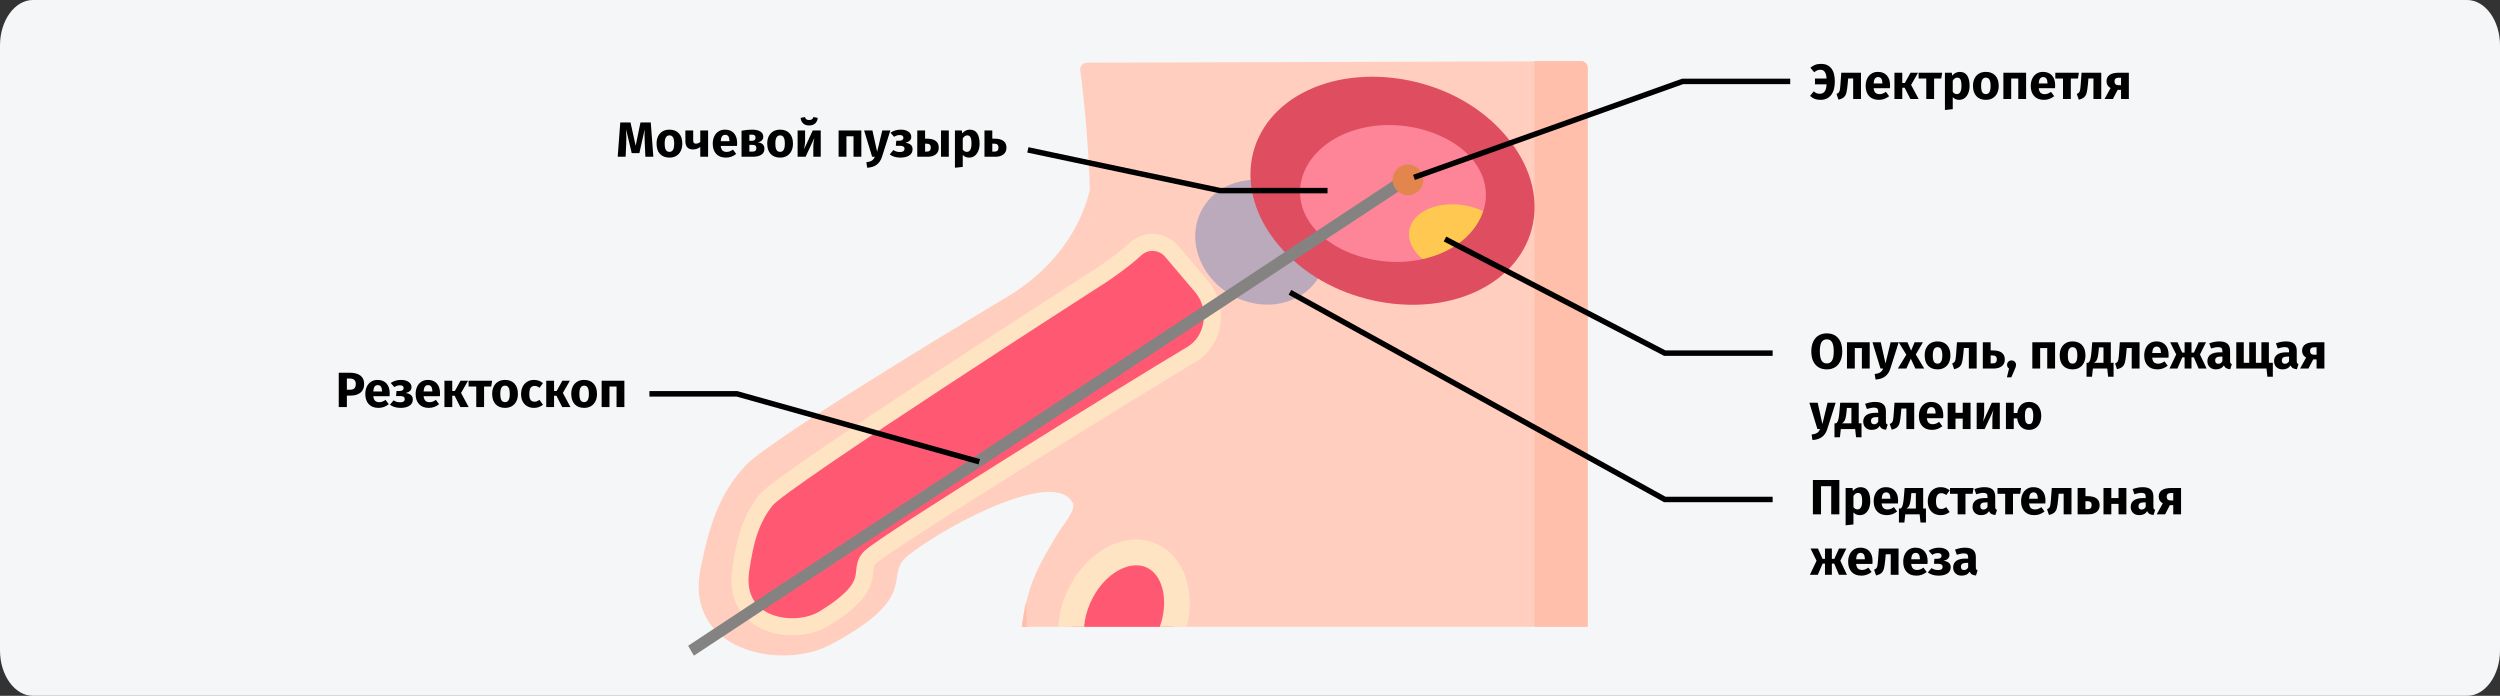 <?xml version="1.0" encoding="UTF-8"?>
<svg xmlns="http://www.w3.org/2000/svg" width="909" height="253" viewBox="0 0 909 253" fill="none">
  <rect x="0" y="0" width="909" height="253" fill="#333333" stroke="none"/>
  <g clip-path="url(#clip0_313_30622)">
    <path d="M11.974 0H897.026C903.612 0 909 7.425 909 16.5V236.5C909 245.575 903.612 253 897.026 253H11.974C5.388 253 0 245.575 0 236.5V16.5C0 7.425 5.388 0 11.974 0Z" fill="#F5F6F7"></path>
    <path d="M577.281 24.699V227.899H371.533C371.533 227.399 371.633 226.999 371.733 226.499C371.833 226.099 371.833 225.699 371.932 225.399C372.032 224.299 372.232 223.299 372.431 222.199C372.531 221.799 372.631 221.399 372.631 220.999C372.731 220.599 372.83 220.199 372.93 219.699C373.03 219.399 373.03 219.199 373.13 218.999C373.229 218.799 373.229 218.499 373.329 218.299C375.724 208.299 379.915 202.099 383.906 195.099C385.602 192.199 390.491 186.399 390.292 183.799C389.993 178.299 386.8 174.999 386.4 175.399C384.704 177.299 383.806 117.999 383.806 117.999L392.886 81.899C396.778 80.899 396.279 79.799 396.279 79.799C396.778 60.299 393.984 34.299 392.786 25.599C392.587 24.099 393.784 22.799 395.281 22.799L558.222 22.299L575.085 22.199C576.183 22.199 577.281 23.399 577.281 24.699Z" fill="#FFCEBF"></path>
    <path d="M373.13 218.299C373.13 221.699 373.229 224.899 373.529 227.899H371.533C371.533 227.399 371.633 226.999 371.733 226.499C371.833 226.099 371.833 225.699 371.932 225.399C372.032 224.299 372.232 223.299 372.431 222.199C372.531 221.799 372.631 221.399 372.631 220.999C372.731 220.599 372.83 220.199 372.93 219.699C373.03 219.399 373.03 219.199 373.13 218.999C373.03 218.799 373.13 218.499 373.13 218.299Z" fill="#FFBFAB"></path>
    <path d="M577.281 24.699V227.899H557.924V22.199H574.787C576.184 22.199 577.281 23.399 577.281 24.699Z" fill="#FFBFAB"></path>
    <path d="M426.612 227.899H389.494C389.694 224.399 390.592 220.799 392.188 217.199C397.676 204.799 409.55 197.999 418.73 202.099C426.812 205.699 430.005 216.799 426.612 227.899Z" fill="#FF5872"></path>
    <path d="M479.777 100.392C485.838 89.87 481.235 75.833 469.496 69.04C457.756 62.247 443.325 65.27 437.263 75.792C431.201 86.314 435.804 100.351 447.544 107.144C459.284 113.937 473.715 110.914 479.777 100.392Z" fill="#BAAABC"></path>
    <path d="M528.189 100.799C548.943 93.9 556.027 74.499 544.054 57.4C532.08 40.4 505.539 32.2 484.884 39.2C464.13 46.099 456.945 65.499 468.919 82.499C480.893 99.499 507.434 107.699 528.189 100.799Z" fill="#FE8598"></path>
    <path d="M539.564 98.499C548.245 95.9 551.238 88.6 546.249 82.1C541.26 75.7 530.085 72.6 521.404 75.2C512.723 77.799 509.73 85.1 514.719 91.6C519.708 98.1 530.883 101.2 539.564 98.499Z" fill="#FFC850"></path>
    <path d="M420.626 197.8C407.954 192.1 393.885 201.9 387.898 215.3C386.002 219.5 385.004 223.8 384.805 227.9H394.184C394.384 225 395.182 222 396.479 219.1C398.774 214 402.266 209.9 406.457 207.5C409.65 205.7 413.442 204.8 416.834 206.3C422.921 209 425.016 218.6 421.723 227.9H431.502C434.795 215 430.504 202.2 420.626 197.8Z" fill="#FFE4C4"></path>
    <path d="M550.74 53.599C534.675 30.2 502.147 23.099 479.995 31C455.45 39.7 447.367 63.9 461.835 85.1C477.401 107.799 509.63 115.899 532.58 107.7C557.126 98.999 565.308 74.7 550.74 53.599ZM521.903 92.9C513.422 95.9 503.743 95.999 494.663 93.299C486.581 90.9 480.095 86.499 476.304 80.999C467.922 68.799 474.707 53.599 491.071 47.8C499.552 44.8 509.231 44.7 518.311 47.4C525.296 49.499 532.48 53.499 536.671 59.7C545.052 71.9 538.267 87.1 521.903 92.9Z" fill="#DF4D60"></path>
    <path d="M397.277 63.1C397.277 63.1 396.08 90.4 365.447 108.4C365.447 108.4 281.033 158.7 271.155 169.2C261.276 179.7 257.884 191.5 254.791 206.3C248.405 237 284.326 243.7 301.787 234.5C335.613 216.6 320.845 209.3 330.125 202C345.391 190 384.405 170.1 390.093 183.1" fill="#FFCEBF"></path>
    <path d="M426.114 91.499C422.721 87.399 416.834 86.999 412.943 90.499C410.349 92.899 406.457 95.999 400.87 99.799C400.87 99.799 284.526 174.399 278.638 181.699C272.751 188.999 270.856 196.999 269.359 207.099C266.166 227.899 288.916 231.499 299.692 224.899C320.546 212.099 311.067 207.499 316.655 202.399C323.141 196.499 411.347 141.899 433.298 128.799C441.58 123.899 443.376 111.899 436.99 104.299L426.114 91.499Z" fill="#FF5872" stroke="#FFE4C4" stroke-width="6.207"></path>
    <path d="M250.201 234.798L508.333 64.498L510.828 68.098L252.297 238.398L250.201 234.798Z" fill="#858382"></path>
    <path d="M511.926 70.999C515.012 70.999 517.513 68.492 517.513 65.399C517.513 62.306 515.012 59.799 511.926 59.799C508.84 59.799 506.338 62.306 506.338 65.399C506.338 68.492 508.84 70.999 511.926 70.999Z" fill="#E2864D"></path>
    <path d="M514.121 64.5L611.806 29.6H650.92" stroke="black" stroke-width="2"></path>
    <path d="M525.396 86.9L605.321 128.4H644.534" stroke="black" stroke-width="2"></path>
    <path d="M469.02 106.301L605.32 181.601H644.533" stroke="black" stroke-width="2"></path>
    <path d="M373.729 54.5L443.575 69.3H482.689" stroke="black" stroke-width="2"></path>
    <path d="M236.133 143.199H267.963L356.069 167.899" stroke="black" stroke-width="2"></path>
    <path d="M237.554 57H234.656L234.44 52.122C234.38 50.958 234.35 49.92 234.35 49.008C234.35 48.312 234.368 47.652 234.404 47.028L232.478 55.686H229.688L227.636 47.028C227.708 48.072 227.744 49.056 227.744 49.98C227.744 50.676 227.726 51.402 227.69 52.158L227.474 57H224.594L225.53 44.526H229.256L231.128 52.986L232.874 44.526H236.618L237.554 57ZM243.406 47.136C244.87 47.136 246.016 47.586 246.844 48.486C247.672 49.374 248.086 50.622 248.086 52.23C248.086 53.25 247.894 54.144 247.51 54.912C247.138 55.668 246.598 56.256 245.89 56.676C245.194 57.096 244.366 57.306 243.406 57.306C241.954 57.306 240.808 56.862 239.968 55.974C239.14 55.074 238.726 53.82 238.726 52.212C238.726 51.192 238.912 50.304 239.284 49.548C239.668 48.78 240.208 48.186 240.904 47.766C241.612 47.346 242.446 47.136 243.406 47.136ZM243.406 49.224C242.83 49.224 242.398 49.47 242.11 49.962C241.822 50.442 241.678 51.192 241.678 52.212C241.678 53.256 241.816 54.018 242.092 54.498C242.38 54.978 242.818 55.218 243.406 55.218C243.982 55.218 244.414 54.978 244.702 54.498C244.99 54.006 245.134 53.25 245.134 52.23C245.134 51.186 244.99 50.424 244.702 49.944C244.426 49.464 243.994 49.224 243.406 49.224ZM257.464 47.442V57H254.62V53.418C254.284 53.706 253.882 53.934 253.414 54.102C252.958 54.258 252.472 54.336 251.956 54.336C251.032 54.336 250.342 54.078 249.886 53.562C249.43 53.034 249.202 52.302 249.202 51.366V47.442H252.046V51.006C252.046 51.45 252.124 51.768 252.28 51.96C252.448 52.14 252.694 52.23 253.018 52.23C253.306 52.23 253.594 52.176 253.882 52.068C254.17 51.948 254.416 51.798 254.62 51.618V47.442H257.464ZM268.026 52.032C268.026 52.428 268.008 52.77 267.972 53.058H262.05C262.146 53.862 262.374 54.426 262.734 54.75C263.094 55.074 263.592 55.236 264.228 55.236C264.612 55.236 264.984 55.17 265.344 55.038C265.704 54.894 266.094 54.678 266.514 54.39L267.684 55.974C266.568 56.862 265.326 57.306 263.958 57.306C262.41 57.306 261.222 56.85 260.394 55.938C259.566 55.026 259.152 53.802 259.152 52.266C259.152 51.294 259.326 50.424 259.674 49.656C260.022 48.876 260.532 48.264 261.204 47.82C261.876 47.364 262.68 47.136 263.616 47.136C264.996 47.136 266.076 47.568 266.856 48.432C267.636 49.296 268.026 50.496 268.026 52.032ZM265.236 51.222C265.212 49.758 264.696 49.026 263.688 49.026C263.196 49.026 262.812 49.206 262.536 49.566C262.272 49.926 262.11 50.52 262.05 51.348H265.236V51.222ZM275.51 51.744C277.13 51.936 277.94 52.722 277.94 54.102C277.94 55.074 277.556 55.8 276.788 56.28C276.032 56.76 274.994 57 273.674 57H269.624V47.532C271.052 47.268 272.312 47.136 273.404 47.136C274.7 47.136 275.708 47.358 276.428 47.802C277.16 48.234 277.526 48.876 277.526 49.728C277.526 50.268 277.352 50.712 277.004 51.06C276.668 51.396 276.17 51.624 275.51 51.744ZM273.35 48.954C272.978 48.954 272.684 48.966 272.468 48.99V51.186H273.476C273.872 51.186 274.178 51.096 274.394 50.916C274.61 50.724 274.718 50.436 274.718 50.052C274.718 49.32 274.262 48.954 273.35 48.954ZM273.584 55.128C274.544 55.128 275.024 54.702 275.024 53.85C275.024 53.454 274.91 53.16 274.682 52.968C274.454 52.776 274.094 52.68 273.602 52.68H272.468V55.128H273.584ZM283.643 47.136C285.107 47.136 286.253 47.586 287.081 48.486C287.909 49.374 288.323 50.622 288.323 52.23C288.323 53.25 288.131 54.144 287.747 54.912C287.375 55.668 286.835 56.256 286.127 56.676C285.431 57.096 284.603 57.306 283.643 57.306C282.191 57.306 281.045 56.862 280.205 55.974C279.377 55.074 278.963 53.82 278.963 52.212C278.963 51.192 279.149 50.304 279.521 49.548C279.905 48.78 280.445 48.186 281.141 47.766C281.849 47.346 282.683 47.136 283.643 47.136ZM283.643 49.224C283.067 49.224 282.635 49.47 282.347 49.962C282.059 50.442 281.915 51.192 281.915 52.212C281.915 53.256 282.053 54.018 282.329 54.498C282.617 54.978 283.055 55.218 283.643 55.218C284.219 55.218 284.651 54.978 284.939 54.498C285.227 54.006 285.371 53.25 285.371 52.23C285.371 51.186 285.227 50.424 284.939 49.944C284.663 49.464 284.231 49.224 283.643 49.224ZM298.42 57H295.72V53.598C295.72 52.926 295.756 52.29 295.828 51.69C295.9 51.09 295.99 50.586 296.098 50.178L292.912 57H290.014V47.442H292.732V50.898C292.732 51.534 292.69 52.158 292.606 52.77C292.534 53.382 292.45 53.886 292.354 54.282L295.504 47.442H298.42V57ZM294.208 45.624C293.284 45.624 292.552 45.372 292.012 44.868C291.484 44.364 291.184 43.692 291.112 42.852L292.678 42.564C292.786 42.948 292.96 43.224 293.2 43.392C293.452 43.56 293.788 43.644 294.208 43.644C294.628 43.644 294.958 43.56 295.198 43.392C295.45 43.224 295.636 42.948 295.756 42.564L297.322 42.852C297.25 43.692 296.944 44.364 296.404 44.868C295.864 45.372 295.132 45.624 294.208 45.624ZM310.339 57V49.548H307.765V57H304.921V47.442H313.183V57H310.339ZM320.689 57.018C320.305 58.254 319.675 59.202 318.799 59.862C317.935 60.534 316.771 60.912 315.307 60.996L315.001 58.998C315.913 58.878 316.585 58.674 317.017 58.386C317.461 58.098 317.815 57.636 318.079 57H317.107L314.191 47.442H317.215L318.925 55.182L320.797 47.442H323.731L320.689 57.018ZM327.597 47.136C328.665 47.136 329.553 47.376 330.261 47.856C330.981 48.324 331.341 48.966 331.341 49.782C331.341 50.838 330.645 51.546 329.253 51.906C330.105 52.026 330.741 52.278 331.161 52.662C331.593 53.034 331.809 53.562 331.809 54.246C331.809 55.242 331.401 56.004 330.585 56.532C329.781 57.048 328.713 57.306 327.381 57.306C325.833 57.306 324.537 56.922 323.493 56.154L324.825 54.57C325.257 54.834 325.659 55.02 326.031 55.128C326.403 55.224 326.823 55.272 327.291 55.272C328.347 55.272 328.875 54.876 328.875 54.084C328.875 53.364 328.323 53.004 327.219 53.004H325.725L325.887 51.168H327.003C327.471 51.168 327.831 51.078 328.083 50.898C328.347 50.706 328.479 50.43 328.479 50.07C328.479 49.746 328.359 49.506 328.119 49.35C327.891 49.182 327.585 49.098 327.201 49.098C326.793 49.098 326.427 49.152 326.103 49.26C325.779 49.368 325.443 49.53 325.095 49.746L323.781 48.252C324.321 47.88 324.897 47.604 325.509 47.424C326.133 47.232 326.829 47.136 327.597 47.136ZM336.868 50.412C338.416 50.412 339.544 50.694 340.252 51.258C340.972 51.81 341.332 52.632 341.332 53.724C341.332 54.78 340.96 55.59 340.216 56.154C339.472 56.718 338.494 57 337.282 57H333.52V47.442H336.364V50.412H336.868ZM342.142 47.442H344.986V57H342.142V47.442ZM336.976 55.128C337.948 55.128 338.434 54.642 338.434 53.67C338.434 53.178 338.308 52.818 338.056 52.59C337.816 52.35 337.402 52.23 336.814 52.23H336.364V55.128H336.976ZM352.614 47.136C353.814 47.136 354.708 47.58 355.296 48.468C355.884 49.356 356.178 50.598 356.178 52.194C356.178 53.178 356.022 54.06 355.71 54.84C355.41 55.608 354.972 56.214 354.396 56.658C353.82 57.09 353.148 57.306 352.38 57.306C351.42 57.306 350.646 56.976 350.058 56.316V60.69L347.214 60.996V47.442H349.716L349.86 48.504C350.232 48.036 350.658 47.694 351.138 47.478C351.618 47.25 352.11 47.136 352.614 47.136ZM351.516 55.218C352.656 55.218 353.226 54.222 353.226 52.23C353.226 51.102 353.1 50.322 352.848 49.89C352.596 49.446 352.218 49.224 351.714 49.224C351.39 49.224 351.084 49.32 350.796 49.512C350.52 49.704 350.274 49.98 350.058 50.34V54.372C350.442 54.936 350.928 55.218 351.516 55.218ZM361.482 50.412C363.03 50.412 364.158 50.694 364.866 51.258C365.586 51.81 365.946 52.632 365.946 53.724C365.946 54.78 365.574 55.59 364.83 56.154C364.086 56.718 363.108 57 361.896 57H357.954V47.442H360.798V50.412H361.482ZM361.59 55.128C362.562 55.128 363.048 54.642 363.048 53.67C363.048 53.178 362.922 52.818 362.67 52.59C362.43 52.35 362.016 52.23 361.428 52.23H360.798V55.128H361.59Z" fill="black"></path>
    <path d="M664.21 121.22C665.986 121.22 667.366 121.79 668.35 122.93C669.346 124.07 669.844 125.678 669.844 127.754C669.844 129.11 669.616 130.28 669.16 131.264C668.716 132.248 668.068 133.004 667.216 133.532C666.376 134.048 665.374 134.306 664.21 134.306C663.046 134.306 662.044 134.048 661.204 133.532C660.364 133.016 659.716 132.272 659.26 131.3C658.816 130.316 658.594 129.134 658.594 127.754C658.594 126.41 658.816 125.246 659.26 124.262C659.716 123.278 660.364 122.528 661.204 122.012C662.044 121.484 663.046 121.22 664.21 121.22ZM664.21 123.38C663.358 123.38 662.722 123.728 662.302 124.424C661.894 125.108 661.69 126.218 661.69 127.754C661.69 129.29 661.9 130.406 662.32 131.102C662.74 131.798 663.37 132.146 664.21 132.146C665.074 132.146 665.71 131.804 666.118 131.12C666.538 130.424 666.748 129.302 666.748 127.754C666.748 126.206 666.538 125.09 666.118 124.406C665.698 123.722 665.062 123.38 664.21 123.38ZM676.979 134V126.548H674.405V134H671.561V124.442H679.823V134H676.979ZM687.329 134.018C686.945 135.254 686.315 136.202 685.439 136.862C684.575 137.534 683.411 137.912 681.947 137.996L681.641 135.998C682.553 135.878 683.225 135.674 683.657 135.386C684.101 135.098 684.455 134.636 684.719 134H683.747L680.831 124.442H683.855L685.565 132.182L687.437 124.442H690.371L687.329 134.018ZM696.574 128.888L699.652 134H696.43L694.774 130.418L693.154 134H690.058L693.136 128.978L690.364 124.442H693.55L694.882 127.502L696.16 124.442H699.184L696.574 128.888ZM704.494 124.136C705.958 124.136 707.104 124.586 707.932 125.486C708.76 126.374 709.174 127.622 709.174 129.23C709.174 130.25 708.982 131.144 708.598 131.912C708.226 132.668 707.686 133.256 706.978 133.676C706.282 134.096 705.454 134.306 704.494 134.306C703.042 134.306 701.896 133.862 701.056 132.974C700.228 132.074 699.814 130.82 699.814 129.212C699.814 128.192 700 127.304 700.372 126.548C700.756 125.78 701.296 125.186 701.992 124.766C702.7 124.346 703.534 124.136 704.494 124.136ZM704.494 126.224C703.918 126.224 703.486 126.47 703.198 126.962C702.91 127.442 702.766 128.192 702.766 129.212C702.766 130.256 702.904 131.018 703.18 131.498C703.468 131.978 703.906 132.218 704.494 132.218C705.07 132.218 705.502 131.978 705.79 131.498C706.078 131.006 706.222 130.25 706.222 129.23C706.222 128.186 706.078 127.424 705.79 126.944C705.514 126.464 705.082 126.224 704.494 126.224ZM718.718 124.442V134H715.874V126.53H714.056L713.876 128.564C713.744 129.968 713.588 131.018 713.408 131.714C713.24 132.398 712.94 132.938 712.508 133.334C712.076 133.73 711.416 134.03 710.528 134.234L709.826 132.164C710.222 131.984 710.498 131.798 710.654 131.606C710.822 131.402 710.948 131.084 711.032 130.652C711.116 130.208 711.194 129.464 711.266 128.42L711.554 124.442H718.718ZM724.484 127.412C726.032 127.412 727.16 127.694 727.868 128.258C728.588 128.81 728.948 129.632 728.948 130.724C728.948 131.78 728.576 132.59 727.832 133.154C727.088 133.718 726.11 134 724.898 134H720.956V124.442H723.8V127.412H724.484ZM724.592 132.128C725.564 132.128 726.05 131.642 726.05 130.67C726.05 130.178 725.924 129.818 725.672 129.59C725.432 129.35 725.018 129.23 724.43 129.23H723.8V132.128H724.592ZM731.404 131.048C731.86 131.048 732.244 131.204 732.556 131.516C732.868 131.828 733.024 132.212 733.024 132.668C733.024 132.932 732.982 133.196 732.898 133.46C732.814 133.724 732.664 134.096 732.448 134.576L731.314 137.186H729.712L730.486 134.018C730.258 133.862 730.078 133.67 729.946 133.442C729.826 133.202 729.766 132.944 729.766 132.668C729.766 132.212 729.922 131.828 730.234 131.516C730.546 131.204 730.936 131.048 731.404 131.048ZM744.374 134V126.548H741.8V134H738.956V124.442H747.218V134H744.374ZM753.59 124.136C755.054 124.136 756.2 124.586 757.028 125.486C757.856 126.374 758.27 127.622 758.27 129.23C758.27 130.25 758.078 131.144 757.694 131.912C757.322 132.668 756.782 133.256 756.074 133.676C755.378 134.096 754.55 134.306 753.59 134.306C752.138 134.306 750.992 133.862 750.152 132.974C749.324 132.074 748.91 130.82 748.91 129.212C748.91 128.192 749.096 127.304 749.468 126.548C749.852 125.78 750.392 125.186 751.088 124.766C751.796 124.346 752.63 124.136 753.59 124.136ZM753.59 126.224C753.014 126.224 752.582 126.47 752.294 126.962C752.006 127.442 751.862 128.192 751.862 129.212C751.862 130.256 752 131.018 752.276 131.498C752.564 131.978 753.002 132.218 753.59 132.218C754.166 132.218 754.598 131.978 754.886 131.498C755.174 131.006 755.318 130.25 755.318 129.23C755.318 128.186 755.174 127.424 754.886 126.944C754.61 126.464 754.178 126.224 753.59 126.224ZM768.498 131.912V136.988H766.518L766.194 134H760.974L760.65 136.988H758.67V131.912H759.264C759.48 131.756 759.654 131.558 759.786 131.318C759.93 131.066 760.056 130.658 760.164 130.094C760.284 129.53 760.386 128.726 760.47 127.682L760.74 124.442H767.49V131.912H768.498ZM764.826 126.314H763.17L763.08 127.43C762.996 128.39 762.888 129.164 762.756 129.752C762.636 130.328 762.468 130.784 762.252 131.12C762.036 131.444 761.748 131.708 761.388 131.912H764.826V126.314ZM777.939 124.442V134H775.095V126.53H773.277L773.097 128.564C772.965 129.968 772.809 131.018 772.629 131.714C772.461 132.398 772.161 132.938 771.729 133.334C771.297 133.73 770.637 134.03 769.749 134.234L769.047 132.164C769.443 131.984 769.719 131.798 769.875 131.606C770.043 131.402 770.169 131.084 770.253 130.652C770.337 130.208 770.415 129.464 770.487 128.42L770.775 124.442H777.939ZM788.511 129.032C788.511 129.428 788.493 129.77 788.457 130.058H782.535C782.631 130.862 782.859 131.426 783.219 131.75C783.579 132.074 784.077 132.236 784.713 132.236C785.097 132.236 785.469 132.17 785.829 132.038C786.189 131.894 786.579 131.678 786.999 131.39L788.169 132.974C787.053 133.862 785.811 134.306 784.443 134.306C782.895 134.306 781.707 133.85 780.879 132.938C780.051 132.026 779.637 130.802 779.637 129.266C779.637 128.294 779.811 127.424 780.159 126.656C780.507 125.876 781.017 125.264 781.689 124.82C782.361 124.364 783.165 124.136 784.101 124.136C785.481 124.136 786.561 124.568 787.341 125.432C788.121 126.296 788.511 127.496 788.511 129.032ZM785.721 128.222C785.697 126.758 785.181 126.026 784.173 126.026C783.681 126.026 783.297 126.206 783.021 126.566C782.757 126.926 782.595 127.52 782.535 128.348H785.721V128.222ZM802.102 124.442L799.906 128.888L802.318 134H799.42L797.674 129.914H796.828V134H794.326V129.914H793.48L791.716 134H788.836L791.266 128.888L789.07 124.442H791.752L793.444 128.204H794.326V124.442H796.828V128.204H797.728L799.42 124.442H802.102ZM810.853 131.228C810.853 131.588 810.901 131.852 810.997 132.02C811.105 132.188 811.273 132.314 811.501 132.398L810.907 134.252C810.319 134.204 809.839 134.078 809.467 133.874C809.095 133.658 808.807 133.322 808.603 132.866C807.979 133.826 807.019 134.306 805.723 134.306C804.775 134.306 804.019 134.03 803.455 133.478C802.891 132.926 802.609 132.206 802.609 131.318C802.609 130.274 802.993 129.476 803.761 128.924C804.529 128.372 805.639 128.096 807.091 128.096H808.063V127.682C808.063 127.118 807.943 126.734 807.703 126.53C807.463 126.314 807.043 126.206 806.443 126.206C806.131 126.206 805.753 126.254 805.309 126.35C804.865 126.434 804.409 126.554 803.941 126.71L803.293 124.838C803.893 124.61 804.505 124.436 805.129 124.316C805.765 124.196 806.353 124.136 806.893 124.136C808.261 124.136 809.263 124.418 809.899 124.982C810.535 125.546 810.853 126.392 810.853 127.52V131.228ZM806.551 132.272C807.199 132.272 807.703 131.966 808.063 131.354V129.662H807.361C806.713 129.662 806.227 129.776 805.903 130.004C805.591 130.232 805.435 130.586 805.435 131.066C805.435 131.45 805.531 131.75 805.723 131.966C805.927 132.17 806.203 132.272 806.551 132.272ZM824.962 131.912H826.402V136.988H824.422L824.098 134H813.118V124.442H815.836V131.912H817.816V124.442H820.246V131.912H822.244V124.442H824.962V131.912ZM835.093 131.228C835.093 131.588 835.141 131.852 835.237 132.02C835.345 132.188 835.513 132.314 835.741 132.398L835.147 134.252C834.559 134.204 834.079 134.078 833.707 133.874C833.335 133.658 833.047 133.322 832.843 132.866C832.219 133.826 831.259 134.306 829.963 134.306C829.015 134.306 828.259 134.03 827.695 133.478C827.131 132.926 826.849 132.206 826.849 131.318C826.849 130.274 827.233 129.476 828.001 128.924C828.769 128.372 829.879 128.096 831.331 128.096H832.303V127.682C832.303 127.118 832.183 126.734 831.943 126.53C831.703 126.314 831.283 126.206 830.683 126.206C830.371 126.206 829.993 126.254 829.549 126.35C829.105 126.434 828.649 126.554 828.181 126.71L827.533 124.838C828.133 124.61 828.745 124.436 829.369 124.316C830.005 124.196 830.593 124.136 831.133 124.136C832.501 124.136 833.503 124.418 834.139 124.982C834.775 125.546 835.093 126.392 835.093 127.52V131.228ZM830.791 132.272C831.439 132.272 831.943 131.966 832.303 131.354V129.662H831.601C830.953 129.662 830.467 129.776 830.143 130.004C829.831 130.232 829.675 130.586 829.675 131.066C829.675 131.45 829.771 131.75 829.963 131.966C830.167 132.17 830.443 132.272 830.791 132.272ZM845.152 124.442V134H842.308V130.67H841.084L839.356 134H836.314L838.51 130.004C838.042 129.752 837.676 129.422 837.412 129.014C837.16 128.594 837.034 128.108 837.034 127.556C837.034 126.536 837.412 125.762 838.168 125.234C838.936 124.706 840.046 124.442 841.498 124.442H845.152ZM842.308 128.978V126.26H841.48C840.964 126.26 840.574 126.374 840.31 126.602C840.058 126.83 839.932 127.154 839.932 127.574C839.932 128.018 840.052 128.366 840.292 128.618C840.544 128.858 840.922 128.978 841.426 128.978H842.308ZM664.39 156.018C664.006 157.254 663.376 158.202 662.5 158.862C661.636 159.534 660.472 159.912 659.008 159.996L658.702 157.998C659.614 157.878 660.286 157.674 660.718 157.386C661.162 157.098 661.516 156.636 661.78 156H660.808L657.892 146.442H660.916L662.626 154.182L664.498 146.442H667.432L664.39 156.018ZM676.846 153.912V158.988H674.866L674.542 156H669.322L668.998 158.988H667.018V153.912H667.612C667.828 153.756 668.002 153.558 668.134 153.318C668.278 153.066 668.404 152.658 668.512 152.094C668.632 151.53 668.734 150.726 668.818 149.682L669.088 146.442H675.838V153.912H676.846ZM673.174 148.314H671.518L671.428 149.43C671.344 150.39 671.236 151.164 671.104 151.752C670.984 152.328 670.816 152.784 670.6 153.12C670.384 153.444 670.096 153.708 669.736 153.912H673.174V148.314ZM685.714 153.228C685.714 153.588 685.762 153.852 685.858 154.02C685.966 154.188 686.134 154.314 686.362 154.398L685.768 156.252C685.18 156.204 684.7 156.078 684.328 155.874C683.956 155.658 683.668 155.322 683.464 154.866C682.84 155.826 681.88 156.306 680.584 156.306C679.636 156.306 678.88 156.03 678.316 155.478C677.752 154.926 677.47 154.206 677.47 153.318C677.47 152.274 677.854 151.476 678.622 150.924C679.39 150.372 680.5 150.096 681.952 150.096H682.924V149.682C682.924 149.118 682.804 148.734 682.564 148.53C682.324 148.314 681.904 148.206 681.304 148.206C680.992 148.206 680.614 148.254 680.17 148.35C679.726 148.434 679.27 148.554 678.802 148.71L678.154 146.838C678.754 146.61 679.366 146.436 679.99 146.316C680.626 146.196 681.214 146.136 681.754 146.136C683.122 146.136 684.124 146.418 684.76 146.982C685.396 147.546 685.714 148.392 685.714 149.52V153.228ZM681.412 154.272C682.06 154.272 682.564 153.966 682.924 153.354V151.662H682.222C681.574 151.662 681.088 151.776 680.764 152.004C680.452 152.232 680.296 152.586 680.296 153.066C680.296 153.45 680.392 153.75 680.584 153.966C680.788 154.17 681.064 154.272 681.412 154.272ZM696.007 146.442V156H693.163V148.53H691.345L691.165 150.564C691.033 151.968 690.877 153.018 690.697 153.714C690.529 154.398 690.229 154.938 689.797 155.334C689.365 155.73 688.705 156.03 687.817 156.234L687.115 154.164C687.511 153.984 687.787 153.798 687.943 153.606C688.111 153.402 688.237 153.084 688.321 152.652C688.405 152.208 688.483 151.464 688.555 150.42L688.843 146.442H696.007ZM706.579 151.032C706.579 151.428 706.561 151.77 706.525 152.058H700.603C700.699 152.862 700.927 153.426 701.287 153.75C701.647 154.074 702.145 154.236 702.781 154.236C703.165 154.236 703.537 154.17 703.897 154.038C704.257 153.894 704.647 153.678 705.067 153.39L706.237 154.974C705.121 155.862 703.879 156.306 702.511 156.306C700.963 156.306 699.775 155.85 698.947 154.938C698.119 154.026 697.705 152.802 697.705 151.266C697.705 150.294 697.879 149.424 698.227 148.656C698.575 147.876 699.085 147.264 699.757 146.82C700.429 146.364 701.233 146.136 702.169 146.136C703.549 146.136 704.629 146.568 705.409 147.432C706.189 148.296 706.579 149.496 706.579 151.032ZM703.789 150.222C703.765 148.758 703.249 148.026 702.241 148.026C701.749 148.026 701.365 148.206 701.089 148.566C700.825 148.926 700.663 149.52 700.603 150.348H703.789V150.222ZM713.649 156V152.202H711.021V156H708.177V146.442H711.021V150.096H713.649V146.442H716.493V156H713.649ZM727.129 156H724.429V152.598C724.429 151.926 724.465 151.29 724.537 150.69C724.609 150.09 724.699 149.586 724.807 149.178L721.621 156H718.723V146.442H721.441V149.898C721.441 150.534 721.399 151.158 721.315 151.77C721.243 152.382 721.159 152.886 721.063 153.282L724.213 146.442H727.129V156ZM737.764 146.136C738.652 146.136 739.426 146.34 740.086 146.748C740.758 147.144 741.274 147.726 741.634 148.494C742.006 149.25 742.192 150.162 742.192 151.23C742.192 152.226 742.006 153.108 741.634 153.876C741.274 154.644 740.758 155.244 740.086 155.676C739.426 156.096 738.652 156.306 737.764 156.306C736.552 156.306 735.574 155.94 734.83 155.208C734.086 154.476 733.624 153.45 733.444 152.13H732.202V156H729.358V146.442H732.202V150.168H733.48C733.672 148.92 734.134 147.936 734.866 147.216C735.61 146.496 736.576 146.136 737.764 146.136ZM737.764 154.218C738.316 154.218 738.706 153.978 738.934 153.498C739.174 153.006 739.294 152.25 739.294 151.23C739.294 150.21 739.168 149.454 738.916 148.962C738.676 148.47 738.292 148.224 737.764 148.224C737.236 148.224 736.852 148.464 736.612 148.944C736.372 149.424 736.252 150.18 736.252 151.212C736.252 152.244 736.372 153.006 736.612 153.498C736.864 153.978 737.248 154.218 737.764 154.218Z" fill="black"></path>
    <path d="M668.782 174.526V187H665.83V176.794H662.122V187H659.17V174.526H668.782ZM676.469 177.136C677.669 177.136 678.563 177.58 679.151 178.468C679.739 179.356 680.033 180.598 680.033 182.194C680.033 183.178 679.877 184.06 679.565 184.84C679.265 185.608 678.827 186.214 678.251 186.658C677.675 187.09 677.003 187.306 676.235 187.306C675.275 187.306 674.501 186.976 673.913 186.316V190.69L671.069 190.996V177.442H673.571L673.715 178.504C674.087 178.036 674.513 177.694 674.993 177.478C675.473 177.25 675.965 177.136 676.469 177.136ZM675.371 185.218C676.511 185.218 677.081 184.222 677.081 182.23C677.081 181.102 676.955 180.322 676.703 179.89C676.451 179.446 676.073 179.224 675.569 179.224C675.245 179.224 674.939 179.32 674.651 179.512C674.375 179.704 674.129 179.98 673.913 180.34V184.372C674.297 184.936 674.783 185.218 675.371 185.218ZM690.143 182.032C690.143 182.428 690.125 182.77 690.089 183.058H684.167C684.263 183.862 684.491 184.426 684.851 184.75C685.211 185.074 685.709 185.236 686.345 185.236C686.729 185.236 687.101 185.17 687.461 185.038C687.821 184.894 688.211 184.678 688.631 184.39L689.801 185.974C688.685 186.862 687.443 187.306 686.075 187.306C684.527 187.306 683.339 186.85 682.511 185.938C681.683 185.026 681.269 183.802 681.269 182.266C681.269 181.294 681.443 180.424 681.791 179.656C682.139 178.876 682.649 178.264 683.321 177.82C683.993 177.364 684.797 177.136 685.733 177.136C687.113 177.136 688.193 177.568 688.973 178.432C689.753 179.296 690.143 180.496 690.143 182.032ZM687.353 181.222C687.329 179.758 686.813 179.026 685.805 179.026C685.313 179.026 684.929 179.206 684.653 179.566C684.389 179.926 684.227 180.52 684.167 181.348H687.353V181.222ZM700.277 184.912V189.988H698.297L697.973 187H692.753L692.429 189.988H690.449V184.912H691.043C691.259 184.756 691.433 184.558 691.565 184.318C691.709 184.066 691.835 183.658 691.943 183.094C692.063 182.53 692.165 181.726 692.249 180.682L692.519 177.442H699.269V184.912H700.277ZM696.605 179.314H694.949L694.859 180.43C694.775 181.39 694.667 182.164 694.535 182.752C694.415 183.328 694.247 183.784 694.031 184.12C693.815 184.444 693.527 184.708 693.167 184.912H696.605V179.314ZM705.619 177.136C706.279 177.136 706.873 177.232 707.401 177.424C707.929 177.616 708.427 177.91 708.895 178.306L707.671 179.998C707.071 179.542 706.465 179.314 705.853 179.314C705.217 179.314 704.737 179.548 704.413 180.016C704.089 180.484 703.927 181.24 703.927 182.284C703.927 183.292 704.089 184.006 704.413 184.426C704.737 184.846 705.205 185.056 705.817 185.056C706.141 185.056 706.435 185.008 706.699 184.912C706.963 184.804 707.281 184.636 707.653 184.408L708.895 186.172C707.947 186.928 706.873 187.306 705.673 187.306C704.701 187.306 703.861 187.102 703.153 186.694C702.445 186.274 701.899 185.692 701.515 184.948C701.131 184.192 700.939 183.31 700.939 182.302C700.939 181.294 701.131 180.4 701.515 179.62C701.899 178.84 702.445 178.234 703.153 177.802C703.861 177.358 704.683 177.136 705.619 177.136ZM717.581 177.442L717.239 179.548H714.647V187H711.803V179.548H709.013V177.442H717.581ZM725.458 184.228C725.458 184.588 725.506 184.852 725.602 185.02C725.71 185.188 725.878 185.314 726.106 185.398L725.512 187.252C724.924 187.204 724.444 187.078 724.072 186.874C723.7 186.658 723.412 186.322 723.208 185.866C722.584 186.826 721.624 187.306 720.328 187.306C719.38 187.306 718.624 187.03 718.06 186.478C717.496 185.926 717.214 185.206 717.214 184.318C717.214 183.274 717.598 182.476 718.366 181.924C719.134 181.372 720.244 181.096 721.696 181.096H722.668V180.682C722.668 180.118 722.548 179.734 722.308 179.53C722.068 179.314 721.648 179.206 721.048 179.206C720.736 179.206 720.358 179.254 719.914 179.35C719.47 179.434 719.014 179.554 718.546 179.71L717.898 177.838C718.498 177.61 719.11 177.436 719.734 177.316C720.37 177.196 720.958 177.136 721.498 177.136C722.866 177.136 723.868 177.418 724.504 177.982C725.14 178.546 725.458 179.392 725.458 180.52V184.228ZM721.156 185.272C721.804 185.272 722.308 184.966 722.668 184.354V182.662H721.966C721.318 182.662 720.832 182.776 720.508 183.004C720.196 183.232 720.04 183.586 720.04 184.066C720.04 184.45 720.136 184.75 720.328 184.966C720.532 185.17 720.808 185.272 721.156 185.272ZM734.86 177.442L734.518 179.548H731.926V187H729.082V179.548H726.292V177.442H734.86ZM743.739 182.032C743.739 182.428 743.721 182.77 743.685 183.058H737.763C737.859 183.862 738.087 184.426 738.447 184.75C738.807 185.074 739.305 185.236 739.941 185.236C740.325 185.236 740.697 185.17 741.057 185.038C741.417 184.894 741.807 184.678 742.227 184.39L743.397 185.974C742.281 186.862 741.039 187.306 739.671 187.306C738.123 187.306 736.935 186.85 736.107 185.938C735.279 185.026 734.865 183.802 734.865 182.266C734.865 181.294 735.039 180.424 735.387 179.656C735.735 178.876 736.245 178.264 736.917 177.82C737.589 177.364 738.393 177.136 739.329 177.136C740.709 177.136 741.789 177.568 742.569 178.432C743.349 179.296 743.739 180.496 743.739 182.032ZM740.949 181.222C740.925 179.758 740.409 179.026 739.401 179.026C738.909 179.026 738.525 179.206 738.249 179.566C737.985 179.926 737.823 180.52 737.763 181.348H740.949V181.222ZM753.189 177.442V187H750.345V179.53H748.527L748.347 181.564C748.215 182.968 748.059 184.018 747.879 184.714C747.711 185.398 747.411 185.938 746.979 186.334C746.547 186.73 745.887 187.03 744.999 187.234L744.297 185.164C744.693 184.984 744.969 184.798 745.125 184.606C745.293 184.402 745.419 184.084 745.503 183.652C745.587 183.208 745.665 182.464 745.737 181.42L746.025 177.442H753.189ZM758.955 180.412C760.503 180.412 761.631 180.694 762.339 181.258C763.059 181.81 763.419 182.632 763.419 183.724C763.419 184.78 763.047 185.59 762.303 186.154C761.559 186.718 760.581 187 759.369 187H755.427V177.442H758.271V180.412H758.955ZM759.063 185.128C760.035 185.128 760.521 184.642 760.521 183.67C760.521 183.178 760.395 182.818 760.143 182.59C759.903 182.35 759.489 182.23 758.901 182.23H758.271V185.128H759.063ZM770.303 187V183.202H767.675V187H764.831V177.442H767.675V181.096H770.303V177.442H773.147V187H770.303ZM782.974 184.228C782.974 184.588 783.022 184.852 783.118 185.02C783.226 185.188 783.394 185.314 783.622 185.398L783.028 187.252C782.44 187.204 781.96 187.078 781.588 186.874C781.216 186.658 780.928 186.322 780.724 185.866C780.1 186.826 779.14 187.306 777.844 187.306C776.896 187.306 776.14 187.03 775.576 186.478C775.012 185.926 774.73 185.206 774.73 184.318C774.73 183.274 775.114 182.476 775.882 181.924C776.65 181.372 777.76 181.096 779.212 181.096H780.184V180.682C780.184 180.118 780.064 179.734 779.824 179.53C779.584 179.314 779.164 179.206 778.564 179.206C778.252 179.206 777.874 179.254 777.43 179.35C776.986 179.434 776.53 179.554 776.062 179.71L775.414 177.838C776.014 177.61 776.626 177.436 777.25 177.316C777.886 177.196 778.474 177.136 779.014 177.136C780.382 177.136 781.384 177.418 782.02 177.982C782.656 178.546 782.974 179.392 782.974 180.52V184.228ZM778.672 185.272C779.32 185.272 779.824 184.966 780.184 184.354V182.662H779.482C778.834 182.662 778.348 182.776 778.024 183.004C777.712 183.232 777.556 183.586 777.556 184.066C777.556 184.45 777.652 184.75 777.844 184.966C778.048 185.17 778.324 185.272 778.672 185.272ZM793.033 177.442V187H790.189V183.67H788.965L787.237 187H784.195L786.391 183.004C785.923 182.752 785.557 182.422 785.293 182.014C785.041 181.594 784.915 181.108 784.915 180.556C784.915 179.536 785.293 178.762 786.049 178.234C786.817 177.706 787.927 177.442 789.379 177.442H793.033ZM790.189 181.978V179.26H789.361C788.845 179.26 788.455 179.374 788.191 179.602C787.939 179.83 787.813 180.154 787.813 180.574C787.813 181.018 787.933 181.366 788.173 181.618C788.425 181.858 788.803 181.978 789.307 181.978H790.189ZM671.338 199.442L669.142 203.888L671.554 209H668.656L666.91 204.914H666.064V209H663.562V204.914H662.716L660.952 209H658.072L660.502 203.888L658.306 199.442H660.988L662.68 203.204H663.562V199.442H666.064V203.204H666.964L668.656 199.442H671.338ZM680.862 204.032C680.862 204.428 680.844 204.77 680.808 205.058H674.886C674.982 205.862 675.21 206.426 675.57 206.75C675.93 207.074 676.428 207.236 677.064 207.236C677.448 207.236 677.82 207.17 678.18 207.038C678.54 206.894 678.93 206.678 679.35 206.39L680.52 207.974C679.404 208.862 678.162 209.306 676.794 209.306C675.246 209.306 674.058 208.85 673.23 207.938C672.402 207.026 671.988 205.802 671.988 204.266C671.988 203.294 672.162 202.424 672.51 201.656C672.858 200.876 673.368 200.264 674.04 199.82C674.712 199.364 675.516 199.136 676.452 199.136C677.832 199.136 678.912 199.568 679.692 200.432C680.472 201.296 680.862 202.496 680.862 204.032ZM678.072 203.222C678.048 201.758 677.532 201.026 676.524 201.026C676.032 201.026 675.648 201.206 675.372 201.566C675.108 201.926 674.946 202.52 674.886 203.348H678.072V203.222ZM690.312 199.442V209H687.468V201.53H685.65L685.47 203.564C685.338 204.968 685.182 206.018 685.002 206.714C684.834 207.398 684.534 207.938 684.102 208.334C683.67 208.73 683.01 209.03 682.122 209.234L681.42 207.164C681.816 206.984 682.092 206.798 682.248 206.606C682.416 206.402 682.542 206.084 682.626 205.652C682.71 205.208 682.788 204.464 682.86 203.42L683.148 199.442H690.312ZM700.884 204.032C700.884 204.428 700.866 204.77 700.83 205.058H694.908C695.004 205.862 695.232 206.426 695.592 206.75C695.952 207.074 696.45 207.236 697.086 207.236C697.47 207.236 697.842 207.17 698.202 207.038C698.562 206.894 698.952 206.678 699.372 206.39L700.542 207.974C699.426 208.862 698.184 209.306 696.816 209.306C695.268 209.306 694.08 208.85 693.252 207.938C692.424 207.026 692.01 205.802 692.01 204.266C692.01 203.294 692.184 202.424 692.532 201.656C692.88 200.876 693.39 200.264 694.062 199.82C694.734 199.364 695.538 199.136 696.474 199.136C697.854 199.136 698.934 199.568 699.714 200.432C700.494 201.296 700.884 202.496 700.884 204.032ZM698.094 203.222C698.07 201.758 697.554 201.026 696.546 201.026C696.054 201.026 695.67 201.206 695.394 201.566C695.13 201.926 694.968 202.52 694.908 203.348H698.094V203.222ZM705.066 199.136C706.134 199.136 707.022 199.376 707.73 199.856C708.45 200.324 708.81 200.966 708.81 201.782C708.81 202.838 708.114 203.546 706.722 203.906C707.574 204.026 708.21 204.278 708.63 204.662C709.062 205.034 709.278 205.562 709.278 206.246C709.278 207.242 708.87 208.004 708.054 208.532C707.25 209.048 706.182 209.306 704.85 209.306C703.302 209.306 702.006 208.922 700.962 208.154L702.294 206.57C702.726 206.834 703.128 207.02 703.5 207.128C703.872 207.224 704.292 207.272 704.76 207.272C705.816 207.272 706.344 206.876 706.344 206.084C706.344 205.364 705.792 205.004 704.688 205.004H703.194L703.356 203.168H704.472C704.94 203.168 705.3 203.078 705.552 202.898C705.816 202.706 705.948 202.43 705.948 202.07C705.948 201.746 705.828 201.506 705.588 201.35C705.36 201.182 705.054 201.098 704.67 201.098C704.262 201.098 703.896 201.152 703.572 201.26C703.248 201.368 702.912 201.53 702.564 201.746L701.25 200.252C701.79 199.88 702.366 199.604 702.978 199.424C703.602 199.232 704.298 199.136 705.066 199.136ZM718.409 206.228C718.409 206.588 718.457 206.852 718.553 207.02C718.661 207.188 718.829 207.314 719.057 207.398L718.463 209.252C717.875 209.204 717.395 209.078 717.023 208.874C716.651 208.658 716.363 208.322 716.159 207.866C715.535 208.826 714.575 209.306 713.279 209.306C712.331 209.306 711.575 209.03 711.011 208.478C710.447 207.926 710.165 207.206 710.165 206.318C710.165 205.274 710.549 204.476 711.317 203.924C712.085 203.372 713.195 203.096 714.647 203.096H715.619V202.682C715.619 202.118 715.499 201.734 715.259 201.53C715.019 201.314 714.599 201.206 713.999 201.206C713.687 201.206 713.309 201.254 712.865 201.35C712.421 201.434 711.965 201.554 711.497 201.71L710.849 199.838C711.449 199.61 712.061 199.436 712.685 199.316C713.321 199.196 713.909 199.136 714.449 199.136C715.817 199.136 716.819 199.418 717.455 199.982C718.091 200.546 718.409 201.392 718.409 202.52V206.228ZM714.107 207.272C714.755 207.272 715.259 206.966 715.619 206.354V204.662H714.917C714.269 204.662 713.783 204.776 713.459 205.004C713.147 205.232 712.991 205.586 712.991 206.066C712.991 206.45 713.087 206.75 713.279 206.966C713.483 207.17 713.759 207.272 714.107 207.272Z" fill="black"></path>
    <path d="M662.158 23.22C663.73 23.22 664.954 23.754 665.83 24.822C666.706 25.89 667.144 27.492 667.144 29.628C667.144 31.788 666.682 33.444 665.758 34.596C664.834 35.736 663.556 36.306 661.924 36.306C661.108 36.306 660.394 36.186 659.782 35.946C659.17 35.694 658.624 35.334 658.144 34.866L659.458 33.228C659.83 33.528 660.184 33.75 660.52 33.894C660.868 34.026 661.27 34.092 661.726 34.092C663.25 34.092 664.054 32.946 664.138 30.654H659.926V28.566H664.138C664.018 26.43 663.286 25.362 661.942 25.362C661.498 25.362 661.102 25.434 660.754 25.578C660.406 25.722 660.04 25.956 659.656 26.28L658.252 24.624C658.816 24.156 659.398 23.808 659.998 23.58C660.598 23.34 661.318 23.22 662.158 23.22ZM676.654 26.442V36H673.81V28.53H671.992L671.812 30.564C671.68 31.968 671.524 33.018 671.344 33.714C671.176 34.398 670.876 34.938 670.444 35.334C670.012 35.73 669.352 36.03 668.464 36.234L667.762 34.164C668.158 33.984 668.434 33.798 668.59 33.606C668.758 33.402 668.884 33.084 668.968 32.652C669.052 32.208 669.13 31.464 669.202 30.42L669.49 26.442H676.654ZM687.225 31.032C687.225 31.428 687.207 31.77 687.171 32.058H681.249C681.345 32.862 681.573 33.426 681.933 33.75C682.293 34.074 682.791 34.236 683.427 34.236C683.811 34.236 684.183 34.17 684.543 34.038C684.903 33.894 685.293 33.678 685.713 33.39L686.883 34.974C685.767 35.862 684.525 36.306 683.157 36.306C681.609 36.306 680.421 35.85 679.593 34.938C678.765 34.026 678.351 32.802 678.351 31.266C678.351 30.294 678.525 29.424 678.873 28.656C679.221 27.876 679.731 27.264 680.403 26.82C681.075 26.364 681.879 26.136 682.815 26.136C684.195 26.136 685.275 26.568 686.055 27.432C686.835 28.296 687.225 29.496 687.225 31.032ZM684.435 30.222C684.411 28.758 683.895 28.026 682.887 28.026C682.395 28.026 682.011 28.206 681.735 28.566C681.471 28.926 681.309 29.52 681.249 30.348H684.435V30.222ZM697.409 26.442L694.871 30.87L697.625 36H694.619L692.531 31.896H691.667V36H688.823V26.442H691.667V30.168H692.603L694.673 26.442H697.409ZM706.172 26.442L705.83 28.548H703.238V36H700.394V28.548H697.604V26.442H706.172ZM712.575 26.136C713.775 26.136 714.669 26.58 715.257 27.468C715.845 28.356 716.139 29.598 716.139 31.194C716.139 32.178 715.983 33.06 715.671 33.84C715.371 34.608 714.933 35.214 714.357 35.658C713.781 36.09 713.109 36.306 712.341 36.306C711.381 36.306 710.607 35.976 710.019 35.316V39.69L707.175 39.996V26.442H709.677L709.821 27.504C710.193 27.036 710.619 26.694 711.099 26.478C711.579 26.25 712.071 26.136 712.575 26.136ZM711.477 34.218C712.617 34.218 713.187 33.222 713.187 31.23C713.187 30.102 713.061 29.322 712.809 28.89C712.557 28.446 712.179 28.224 711.675 28.224C711.351 28.224 711.045 28.32 710.757 28.512C710.481 28.704 710.235 28.98 710.019 29.34V33.372C710.403 33.936 710.889 34.218 711.477 34.218ZM722.055 26.136C723.519 26.136 724.665 26.586 725.493 27.486C726.321 28.374 726.735 29.622 726.735 31.23C726.735 32.25 726.543 33.144 726.159 33.912C725.787 34.668 725.247 35.256 724.539 35.676C723.843 36.096 723.015 36.306 722.055 36.306C720.603 36.306 719.457 35.862 718.617 34.974C717.789 34.074 717.375 32.82 717.375 31.212C717.375 30.192 717.561 29.304 717.933 28.548C718.317 27.78 718.857 27.186 719.553 26.766C720.261 26.346 721.095 26.136 722.055 26.136ZM722.055 28.224C721.479 28.224 721.047 28.47 720.759 28.962C720.471 29.442 720.327 30.192 720.327 31.212C720.327 32.256 720.465 33.018 720.741 33.498C721.029 33.978 721.467 34.218 722.055 34.218C722.631 34.218 723.063 33.978 723.351 33.498C723.639 33.006 723.783 32.25 723.783 31.23C723.783 30.186 723.639 29.424 723.351 28.944C723.075 28.464 722.643 28.224 722.055 28.224ZM733.845 36V28.548H731.271V36H728.427V26.442H736.689V36H733.845ZM747.255 31.032C747.255 31.428 747.237 31.77 747.201 32.058H741.279C741.375 32.862 741.603 33.426 741.963 33.75C742.323 34.074 742.821 34.236 743.457 34.236C743.841 34.236 744.213 34.17 744.573 34.038C744.933 33.894 745.323 33.678 745.743 33.39L746.913 34.974C745.797 35.862 744.555 36.306 743.187 36.306C741.639 36.306 740.451 35.85 739.623 34.938C738.795 34.026 738.381 32.802 738.381 31.266C738.381 30.294 738.555 29.424 738.903 28.656C739.251 27.876 739.761 27.264 740.433 26.82C741.105 26.364 741.909 26.136 742.845 26.136C744.225 26.136 745.305 26.568 746.085 27.432C746.865 28.296 747.255 29.496 747.255 31.032ZM744.465 30.222C744.441 28.758 743.925 28.026 742.917 28.026C742.425 28.026 742.041 28.206 741.765 28.566C741.501 28.926 741.339 29.52 741.279 30.348H744.465V30.222ZM755.883 26.442L755.541 28.548H752.949V36H750.105V28.548H747.315V26.442H755.883ZM764.017 26.442V36H761.173V28.53H759.355L759.175 30.564C759.043 31.968 758.887 33.018 758.707 33.714C758.539 34.398 758.239 34.938 757.807 35.334C757.375 35.73 756.715 36.03 755.827 36.234L755.125 34.164C755.521 33.984 755.797 33.798 755.953 33.606C756.121 33.402 756.247 33.084 756.331 32.652C756.415 32.208 756.493 31.464 756.565 30.42L756.853 26.442H764.017ZM774.049 26.442V36H771.205V32.67H769.981L768.253 36H765.211L767.407 32.004C766.939 31.752 766.573 31.422 766.309 31.014C766.057 30.594 765.931 30.108 765.931 29.556C765.931 28.536 766.309 27.762 767.065 27.234C767.833 26.706 768.943 26.442 770.395 26.442H774.049ZM771.205 30.978V28.26H770.377C769.861 28.26 769.471 28.374 769.207 28.602C768.955 28.83 768.829 29.154 768.829 29.574C768.829 30.018 768.949 30.366 769.189 30.618C769.441 30.858 769.819 30.978 770.323 30.978H771.205Z" fill="black"></path>
    <path d="M127.202 135.526C128.846 135.526 130.124 135.868 131.036 136.552C131.948 137.236 132.404 138.25 132.404 139.594C132.404 140.998 131.954 142.06 131.054 142.78C130.166 143.488 128.972 143.842 127.472 143.842H126.122V148H123.17V135.526H127.202ZM127.22 141.718C127.916 141.718 128.444 141.556 128.804 141.232C129.176 140.896 129.362 140.35 129.362 139.594C129.362 138.286 128.63 137.632 127.166 137.632H126.122V141.718H127.22ZM141.698 143.032C141.698 143.428 141.68 143.77 141.644 144.058H135.722C135.818 144.862 136.046 145.426 136.406 145.75C136.766 146.074 137.264 146.236 137.9 146.236C138.284 146.236 138.656 146.17 139.016 146.038C139.376 145.894 139.766 145.678 140.186 145.39L141.356 146.974C140.24 147.862 138.998 148.306 137.63 148.306C136.082 148.306 134.894 147.85 134.066 146.938C133.238 146.026 132.824 144.802 132.824 143.266C132.824 142.294 132.998 141.424 133.346 140.656C133.694 139.876 134.204 139.264 134.876 138.82C135.548 138.364 136.352 138.136 137.288 138.136C138.668 138.136 139.748 138.568 140.528 139.432C141.308 140.296 141.698 141.496 141.698 143.032ZM138.908 142.222C138.884 140.758 138.368 140.026 137.36 140.026C136.868 140.026 136.484 140.206 136.208 140.566C135.944 140.926 135.782 141.52 135.722 142.348H138.908V142.222ZM145.881 138.136C146.949 138.136 147.837 138.376 148.545 138.856C149.265 139.324 149.625 139.966 149.625 140.782C149.625 141.838 148.929 142.546 147.537 142.906C148.389 143.026 149.025 143.278 149.445 143.662C149.877 144.034 150.093 144.562 150.093 145.246C150.093 146.242 149.685 147.004 148.869 147.532C148.065 148.048 146.997 148.306 145.665 148.306C144.117 148.306 142.821 147.922 141.777 147.154L143.109 145.57C143.541 145.834 143.943 146.02 144.315 146.128C144.687 146.224 145.107 146.272 145.575 146.272C146.631 146.272 147.159 145.876 147.159 145.084C147.159 144.364 146.607 144.004 145.503 144.004H144.009L144.171 142.168H145.287C145.755 142.168 146.115 142.078 146.367 141.898C146.631 141.706 146.763 141.43 146.763 141.07C146.763 140.746 146.643 140.506 146.403 140.35C146.175 140.182 145.869 140.098 145.485 140.098C145.077 140.098 144.711 140.152 144.387 140.26C144.063 140.368 143.727 140.53 143.379 140.746L142.065 139.252C142.605 138.88 143.181 138.604 143.793 138.424C144.417 138.232 145.113 138.136 145.881 138.136ZM159.997 143.032C159.997 143.428 159.979 143.77 159.943 144.058H154.021C154.117 144.862 154.345 145.426 154.705 145.75C155.065 146.074 155.563 146.236 156.199 146.236C156.583 146.236 156.955 146.17 157.315 146.038C157.675 145.894 158.065 145.678 158.485 145.39L159.655 146.974C158.539 147.862 157.297 148.306 155.929 148.306C154.381 148.306 153.193 147.85 152.365 146.938C151.537 146.026 151.123 144.802 151.123 143.266C151.123 142.294 151.297 141.424 151.645 140.656C151.993 139.876 152.503 139.264 153.175 138.82C153.847 138.364 154.651 138.136 155.587 138.136C156.967 138.136 158.047 138.568 158.827 139.432C159.607 140.296 159.997 141.496 159.997 143.032ZM157.207 142.222C157.183 140.758 156.667 140.026 155.659 140.026C155.167 140.026 154.783 140.206 154.507 140.566C154.243 140.926 154.081 141.52 154.021 142.348H157.207V142.222ZM170.181 138.442L167.643 142.87L170.397 148H167.391L165.303 143.896H164.439V148H161.595V138.442H164.439V142.168H165.375L167.445 138.442H170.181ZM178.944 138.442L178.602 140.548H176.01V148H173.166V140.548H170.376V138.442H178.944ZM183.629 138.136C185.093 138.136 186.239 138.586 187.067 139.486C187.895 140.374 188.309 141.622 188.309 143.23C188.309 144.25 188.117 145.144 187.733 145.912C187.361 146.668 186.821 147.256 186.113 147.676C185.417 148.096 184.589 148.306 183.629 148.306C182.177 148.306 181.031 147.862 180.191 146.974C179.363 146.074 178.949 144.82 178.949 143.212C178.949 142.192 179.135 141.304 179.507 140.548C179.891 139.78 180.431 139.186 181.127 138.766C181.835 138.346 182.669 138.136 183.629 138.136ZM183.629 140.224C183.053 140.224 182.621 140.47 182.333 140.962C182.045 141.442 181.901 142.192 181.901 143.212C181.901 144.256 182.039 145.018 182.315 145.498C182.603 145.978 183.041 146.218 183.629 146.218C184.205 146.218 184.637 145.978 184.925 145.498C185.213 145.006 185.357 144.25 185.357 143.23C185.357 142.186 185.213 141.424 184.925 140.944C184.649 140.464 184.217 140.224 183.629 140.224ZM194.141 138.136C194.801 138.136 195.395 138.232 195.923 138.424C196.451 138.616 196.949 138.91 197.417 139.306L196.193 140.998C195.593 140.542 194.987 140.314 194.375 140.314C193.739 140.314 193.259 140.548 192.935 141.016C192.611 141.484 192.449 142.24 192.449 143.284C192.449 144.292 192.611 145.006 192.935 145.426C193.259 145.846 193.727 146.056 194.339 146.056C194.663 146.056 194.957 146.008 195.221 145.912C195.485 145.804 195.803 145.636 196.175 145.408L197.417 147.172C196.469 147.928 195.395 148.306 194.195 148.306C193.223 148.306 192.383 148.102 191.675 147.694C190.967 147.274 190.421 146.692 190.037 145.948C189.653 145.192 189.461 144.31 189.461 143.302C189.461 142.294 189.653 141.4 190.037 140.62C190.421 139.84 190.967 139.234 191.675 138.802C192.383 138.358 193.205 138.136 194.141 138.136ZM207.2 138.442L204.662 142.87L207.416 148H204.41L202.322 143.896H201.458V148H198.614V138.442H201.458V142.168H202.394L204.464 138.442H207.2ZM212.387 138.136C213.851 138.136 214.997 138.586 215.825 139.486C216.653 140.374 217.067 141.622 217.067 143.23C217.067 144.25 216.875 145.144 216.491 145.912C216.119 146.668 215.579 147.256 214.871 147.676C214.175 148.096 213.347 148.306 212.387 148.306C210.935 148.306 209.789 147.862 208.949 146.974C208.121 146.074 207.707 144.82 207.707 143.212C207.707 142.192 207.893 141.304 208.265 140.548C208.649 139.78 209.189 139.186 209.885 138.766C210.593 138.346 211.427 138.136 212.387 138.136ZM212.387 140.224C211.811 140.224 211.379 140.47 211.091 140.962C210.803 141.442 210.659 142.192 210.659 143.212C210.659 144.256 210.797 145.018 211.073 145.498C211.361 145.978 211.799 146.218 212.387 146.218C212.963 146.218 213.395 145.978 213.683 145.498C213.971 145.006 214.115 144.25 214.115 143.23C214.115 142.186 213.971 141.424 213.683 140.944C213.407 140.464 212.975 140.224 212.387 140.224ZM224.177 148V140.548H221.603V148H218.759V138.442H227.021V148H224.177Z" fill="black"></path>
  </g>
  <defs>
    <clipPath id="clip0_313_30622">
      <rect width="909" height="253" fill="white"></rect>
    </clipPath>
  </defs>
</svg>
